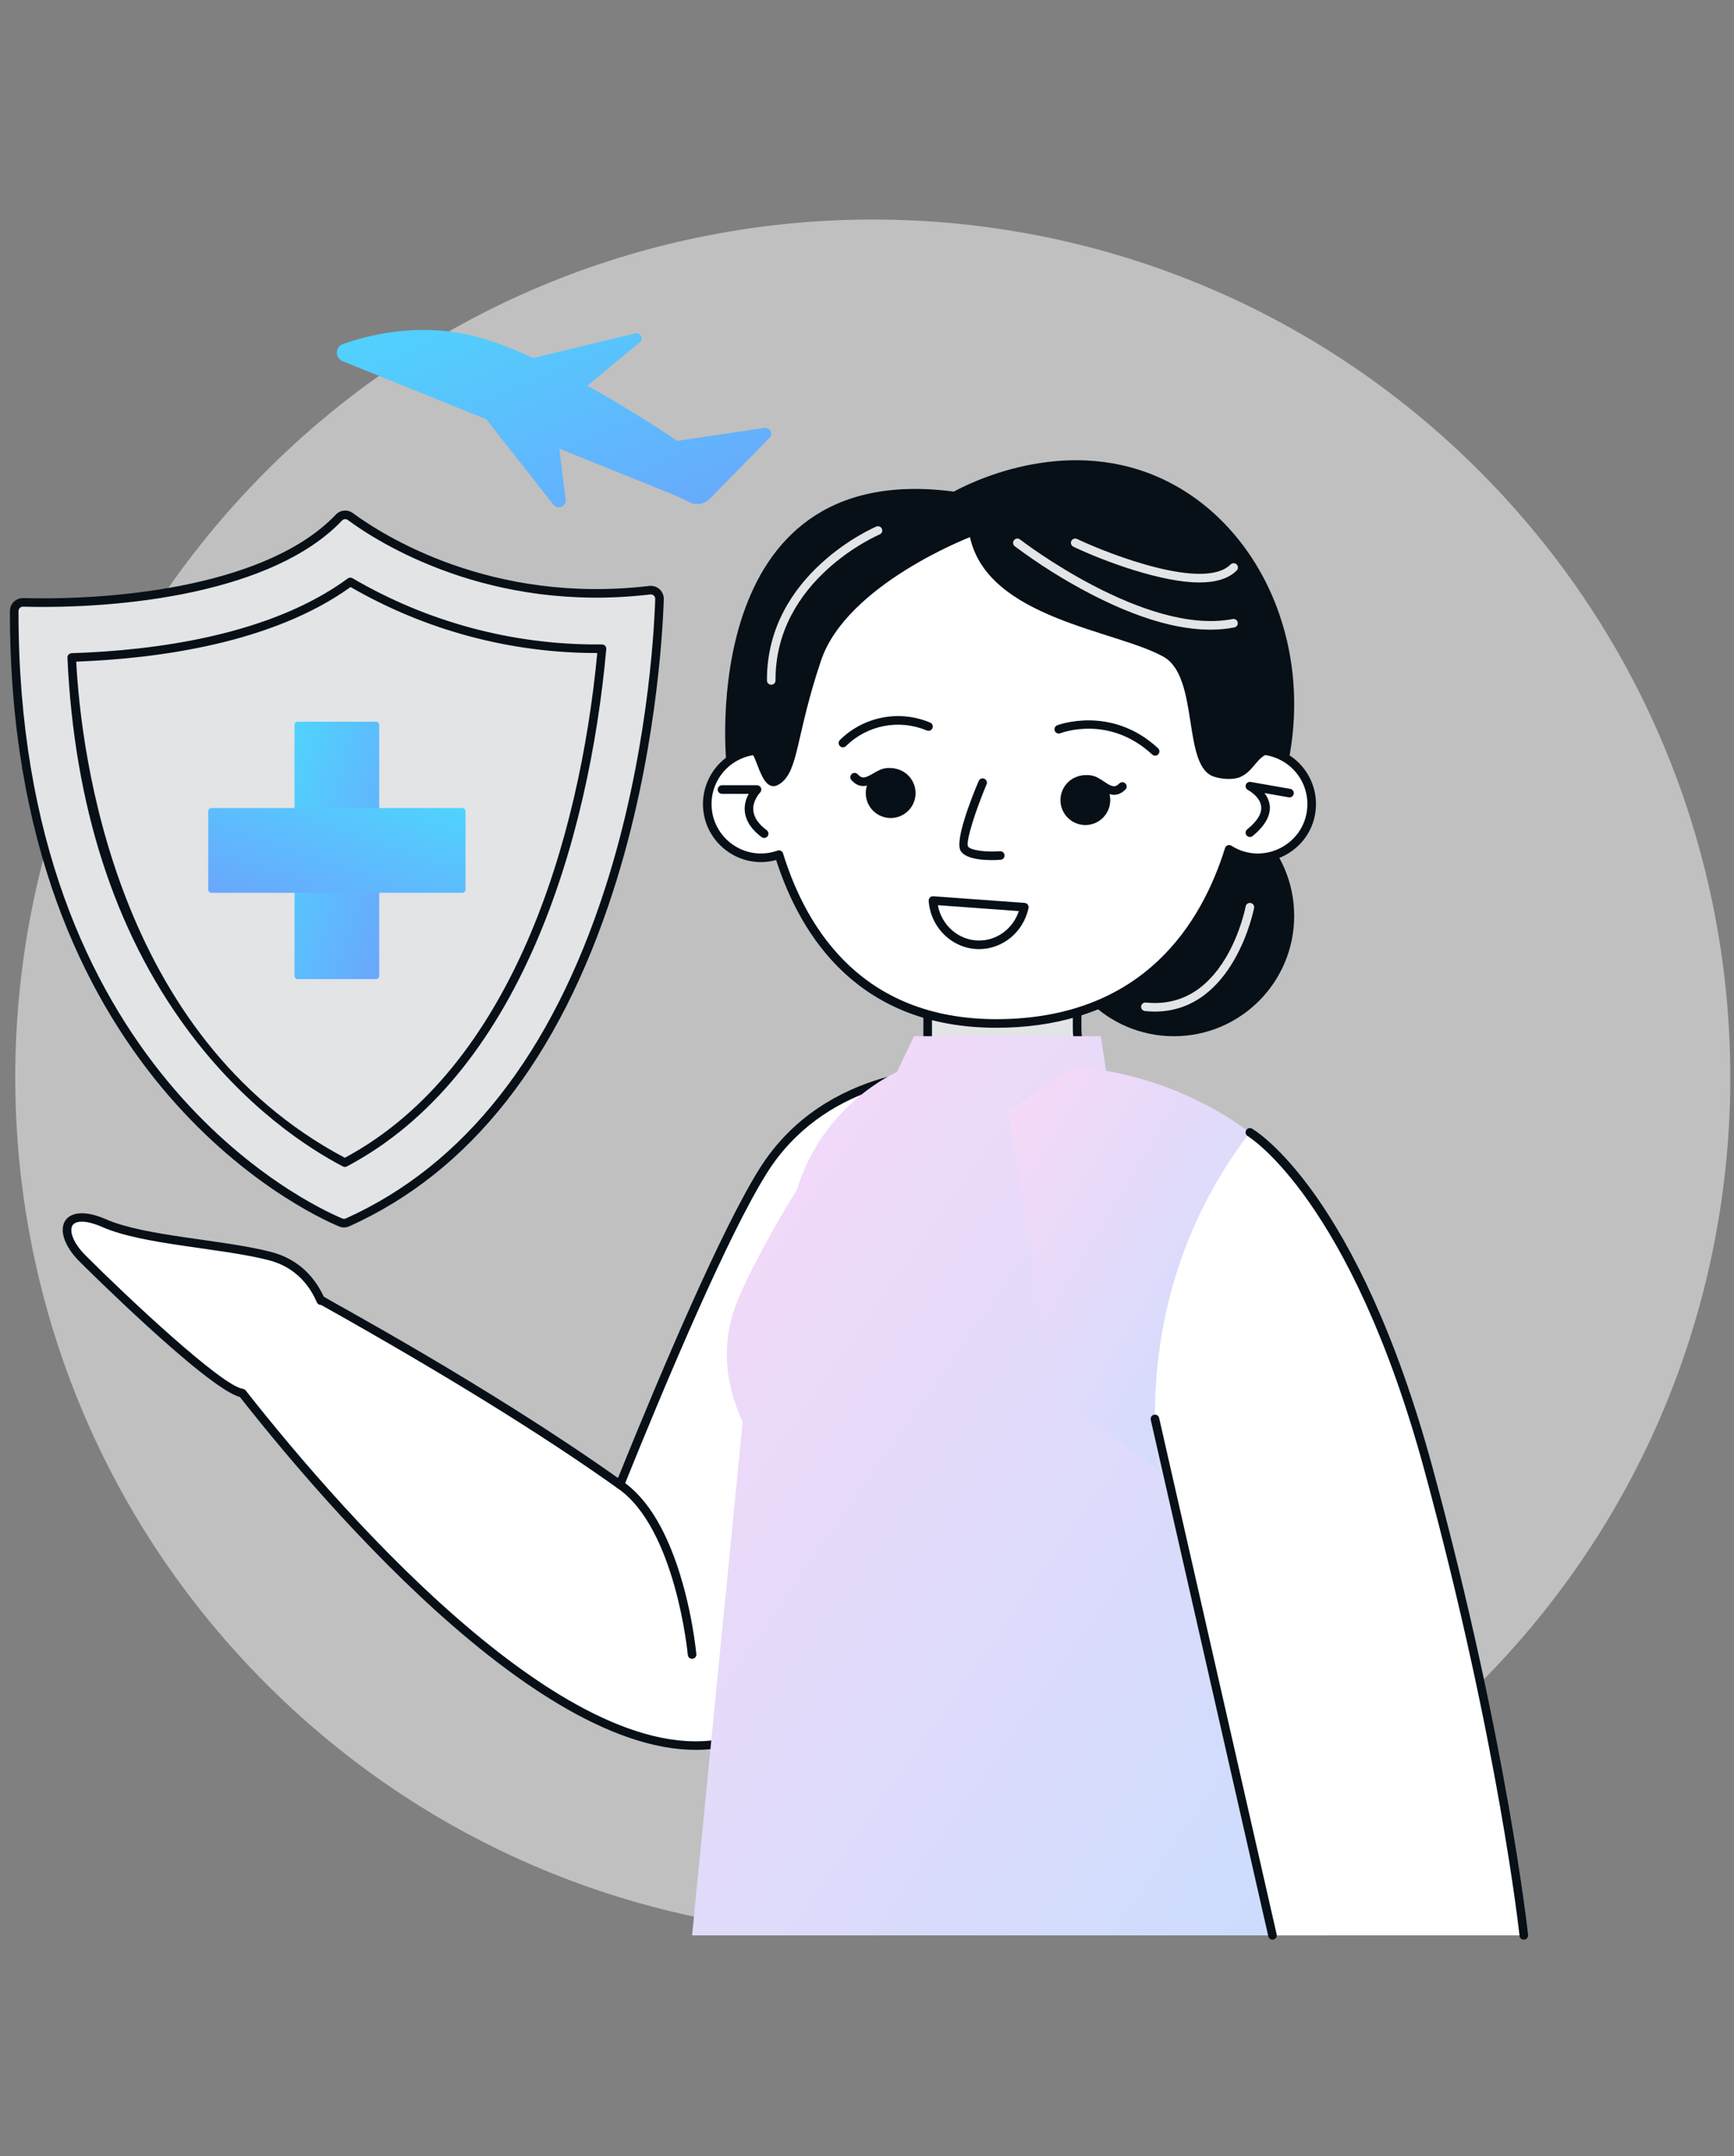 <svg width="247" height="307" viewBox="0 0 247 307" fill="none" xmlns="http://www.w3.org/2000/svg">
<rect x="0" y="0" width="247" height="307" fill="#808080" stroke="none"/>
<g clip-path="url(#clip0_431_12338)">
<path opacity="0.5" d="M37.95 239.781C-9.753 192.079 -9.753 114.737 37.95 67.035C85.653 19.332 162.994 19.332 210.696 67.035C258.399 114.737 258.399 192.079 210.696 239.781C162.994 287.484 85.653 287.484 37.95 239.781Z" fill="white"/>
<path d="M167.216 147.538C157.753 147.538 150.082 139.866 150.082 130.404C150.082 120.941 157.753 113.27 167.216 113.27C176.678 113.27 184.35 120.941 184.35 130.404C184.35 139.866 176.678 147.538 167.216 147.538Z" fill="#070F17"/>
<path d="M14.828 174.15C20.592 176.672 31.399 177.032 38.424 178.833C42.714 179.933 44.754 182.98 45.693 185.187L45.809 185.138C60.562 193.394 75.94 202.572 88.306 211.385C94.548 195.92 103.168 175.574 108.677 166.765C118.14 151.635 136.227 152.647 136.227 152.647L113.378 237.741C114.262 242.877 110.5 245.721 105.609 247.459C82.494 255.675 47.496 214.868 34.513 198.348C31.337 198.348 14.043 181.47 11.766 179.193C7.984 175.411 9.064 171.629 14.828 174.15Z" fill="white"/>
<path d="M105.814 248.035C107.61 247.396 112.377 245.701 113.754 241.526C114.137 240.313 114.222 239.026 114.003 237.772L136.817 152.806C136.841 152.718 136.844 152.626 136.828 152.537C136.811 152.447 136.775 152.363 136.722 152.289C136.669 152.215 136.6 152.155 136.52 152.111C136.44 152.067 136.352 152.042 136.261 152.037C136.077 152.03 117.703 151.181 108.16 166.441C102.718 175.143 94.269 195.013 88.03 210.44C68.979 196.954 46.704 185.083 46.103 184.602C45.014 182.232 42.842 179.336 38.576 178.242C31.583 176.449 20.716 176.058 15.073 173.591C8.867 170.873 6.907 175.197 11.335 179.625C11.518 179.809 29.427 197.676 34.171 198.902C49.224 218.026 83.013 256.137 105.814 248.035ZM135.433 153.247C111.749 241.455 112.741 237.64 112.777 237.845C113.605 242.654 110.021 245.242 105.406 246.883C83.309 254.734 49.549 216.492 34.994 197.971C34.895 197.846 34.752 197.765 34.595 197.743C31.613 197.342 18.218 184.782 12.198 178.762C10.323 176.887 9.846 175.169 10.343 174.441C10.745 173.85 12.071 173.611 14.584 174.71C20.403 177.256 31.357 177.652 38.273 179.425C42.265 180.448 44.206 183.254 45.132 185.426C45.182 185.542 45.267 185.64 45.375 185.707C45.483 185.773 45.608 185.804 45.735 185.796C63.13 195.538 77.333 204.314 87.952 211.883C88.027 211.936 88.114 211.972 88.205 211.987C88.296 212.002 88.389 211.997 88.478 211.971C88.566 211.945 88.648 211.9 88.716 211.838C88.785 211.776 88.838 211.699 88.873 211.614C95.12 196.138 103.716 175.851 109.195 167.09C117.262 154.192 131.938 153.276 135.433 153.247Z" fill="#080F17"/>
<path d="M105.536 225.883C111.763 174.373 116.896 162.513 121.707 158.053C123.208 156.662 125.816 155.157 127.677 154.317C129.003 153.726 130.13 152.765 130.922 151.55C131.714 150.334 132.139 148.915 132.144 147.464V126.374H153.431V146.424C153.431 150.531 155.879 154.205 159.619 155.905C165.713 158.674 171.248 162.652 175.405 167.432C179.998 172.712 183.454 179.591 187.023 203.703C189.539 220.704 191.866 244.606 190.806 273.907L100.746 274.297C101.686 262.076 103.166 245.489 105.536 225.883Z" fill="#E2E4E6"/>
<path d="M100.746 274.908C101.236 274.908 99.786 274.912 190.809 274.518C190.966 274.517 191.118 274.456 191.231 274.346C191.344 274.236 191.411 274.087 191.416 273.929C192.279 250.083 191.004 226.426 187.628 203.614C184.17 180.253 180.826 172.734 175.867 167.03C171.713 162.256 166.183 158.217 159.872 155.348C156.33 153.738 154.042 150.236 154.042 146.424V126.374C154.042 126.212 153.977 126.057 153.863 125.942C153.748 125.828 153.593 125.763 153.431 125.763H132.144C131.982 125.763 131.827 125.828 131.712 125.942C131.598 126.057 131.533 126.212 131.533 126.374V147.465C131.526 148.797 131.134 150.1 130.406 151.216C129.677 152.333 128.643 153.216 127.426 153.76C125.498 154.631 122.829 156.18 121.292 157.605C116.544 162.006 111.276 173.316 104.93 225.81C102.985 241.898 101.372 258.196 100.136 274.25C100.13 274.334 100.141 274.419 100.169 274.498C100.196 274.578 100.24 274.65 100.297 274.712C100.355 274.774 100.424 274.823 100.501 274.857C100.578 274.891 100.662 274.908 100.746 274.908ZM190.216 273.298L101.406 273.683C102.634 257.86 104.227 241.807 106.143 225.956C112.441 173.853 117.545 162.744 122.123 158.5C123.559 157.17 126.153 155.675 127.93 154.872C129.36 154.231 130.576 153.192 131.432 151.878C132.287 150.564 132.746 149.032 132.754 147.464V126.985H152.82V146.424C152.82 150.714 155.39 154.654 159.366 156.461C165.52 159.257 170.906 163.19 174.945 167.832C179.753 173.361 183.005 180.729 186.419 203.793C189.757 226.344 191.034 249.726 190.216 273.298Z" fill="#080F17"/>
<path d="M156.808 147.537H130.194L127.763 152.633C127.763 152.633 117.227 157.129 113.511 169.422C113.511 169.422 110.995 173.373 108.496 178.102C105.326 184.098 103.868 187.251 103.582 191.442C103.43 193.656 103.532 197.574 105.788 202.429C103.387 226.805 100.985 251.182 98.583 275.558H188.464C188.464 275.558 175.683 161.978 172.437 158.563C169.191 155.148 157.573 152.633 157.573 152.633L156.808 147.537Z" fill="url(#paint0_linear_431_12338)"/>
<path d="M153.431 153.347C160.17 153.988 171.694 156.163 181.62 164.739C187.3 169.645 190.295 174.78 191.797 177.406C205.833 201.949 216.324 270.648 217.059 275.559H181.26L153.431 153.347Z" fill="white"/>
<path d="M178.041 161.227C167.212 175.318 163.135 192.287 164.915 209.274L150.19 198.197L143.526 158.21L152.936 151.861C162.012 152.588 170.706 155.832 178.041 161.227Z" fill="url(#paint1_linear_431_12338)"/>
<path d="M108.4 106.822C108.4 106.415 108.413 106.331 108.43 105.413L108.436 105.408C109.179 86.963 124.359 72.236 142.986 72.236C161.613 72.236 176.791 86.961 177.536 105.404C177.537 105.407 177.539 105.41 177.54 105.413C177.558 106.355 177.571 106.149 177.567 106.998C178.684 106.755 179.841 106.766 180.953 107.029C182.065 107.292 183.104 107.801 183.994 108.519C184.884 109.236 185.602 110.144 186.095 111.175C186.588 112.206 186.844 113.334 186.844 114.477C186.844 120.533 180.144 124.156 175.084 120.931C171.606 132.08 163.216 145.229 142.986 145.71C122.889 146.188 114.477 133.077 110.957 121.685C105.946 123.464 100.745 119.732 100.745 114.477C100.745 113.472 100.943 112.476 101.328 111.547C101.712 110.619 102.276 109.775 102.987 109.064C103.698 108.353 104.542 107.789 105.471 107.405C106.399 107.02 107.395 106.822 108.4 106.822Z" fill="white"/>
<path d="M141.924 146.333C158.717 146.333 170.227 137.68 175.435 121.836C180.881 124.627 187.454 120.669 187.454 114.477C187.453 113.306 187.203 112.149 186.721 111.082C186.24 110.015 185.537 109.062 184.66 108.287C183.782 107.512 182.751 106.932 181.632 106.585C180.514 106.238 179.335 106.132 178.173 106.275C178.169 106.128 178.155 105.62 178.151 105.402C177.788 87.606 162.717 71.626 142.985 71.626C124.55 71.626 108.403 85.831 107.799 106.232C105.717 106.387 103.771 107.322 102.349 108.851C100.928 110.38 100.137 112.39 100.134 114.478C100.134 119.916 105.327 123.884 110.558 122.451C114.133 133.544 122.476 146.333 141.924 146.333ZM174.5 120.749C171.116 131.596 162.9 144.626 142.97 145.099C123.165 145.566 114.947 132.528 111.54 121.505C111.516 121.426 111.476 121.353 111.423 121.29C111.369 121.228 111.304 121.176 111.23 121.139C111.157 121.102 111.077 121.081 110.994 121.076C110.912 121.071 110.83 121.082 110.752 121.11C106.123 122.753 101.355 119.286 101.355 114.477C101.357 112.609 102.1 110.819 103.421 109.498C104.741 108.178 106.532 107.435 108.399 107.433C108.561 107.433 108.717 107.368 108.831 107.254C108.946 107.139 109.01 106.984 109.01 106.822C109.01 97.811 112.59 89.169 118.961 82.798C125.333 76.426 133.974 72.847 142.985 72.847C151.996 72.847 160.637 76.426 167.009 82.798C173.38 89.169 176.96 97.811 176.96 106.822C176.938 106.94 176.946 107.062 176.985 107.176C177.024 107.29 177.092 107.392 177.181 107.472C177.583 107.798 177.789 107.433 179.188 107.433C181.056 107.435 182.846 108.178 184.167 109.498C185.487 110.819 186.23 112.609 186.232 114.477C186.232 120.032 180.075 123.389 175.411 120.416C175.332 120.365 175.242 120.334 175.149 120.324C175.056 120.314 174.961 120.325 174.873 120.357C174.785 120.39 174.706 120.442 174.641 120.509C174.576 120.577 174.528 120.659 174.5 120.749Z" fill="#080F17"/>
<path d="M48.859 48.982C52.535 47.679 59.2 46.041 66.649 47.642C69.439 48.242 72.669 49.47 75.952 50.976L90.5 47.467C90.661 47.428 90.83 47.445 90.98 47.515C91.129 47.584 91.251 47.703 91.325 47.851C91.399 47.998 91.42 48.167 91.386 48.328C91.352 48.49 91.264 48.635 91.137 48.74L83.657 54.911C90.704 58.823 96.457 62.768 96.457 62.768L108.894 60.925C109.067 60.899 109.245 60.929 109.401 61.009C109.557 61.09 109.683 61.217 109.763 61.374C109.843 61.53 109.871 61.708 109.845 61.881C109.818 62.055 109.738 62.216 109.615 62.341L101.102 71.02C100.738 71.391 100.268 71.638 99.757 71.728C99.246 71.818 98.719 71.746 98.251 71.521C95.644 70.271 98.89 71.638 79.669 63.881L80.574 71.133C80.601 71.346 80.557 71.562 80.449 71.748C80.341 71.934 80.175 72.079 79.977 72.162C79.779 72.244 79.559 72.26 79.352 72.205C79.144 72.151 78.96 72.031 78.827 71.862L69.256 59.68L48.801 51.426C48.555 51.327 48.344 51.155 48.198 50.933C48.052 50.711 47.977 50.45 47.983 50.184C47.989 49.918 48.077 49.661 48.233 49.446C48.389 49.231 48.608 49.069 48.859 48.982Z" fill="url(#paint2_linear_431_12338)"/>
<path d="M49.906 73.546C53.706 76.352 69.55 86.746 92.541 84.032C92.72 84.01 92.901 84.026 93.072 84.08C93.244 84.134 93.401 84.225 93.534 84.345C93.667 84.466 93.773 84.614 93.843 84.78C93.913 84.945 93.947 85.124 93.942 85.303C93.612 95.461 89.955 155.854 49.513 174.041C49.357 174.111 49.188 174.148 49.018 174.15C48.847 174.152 48.678 174.119 48.52 174.053C43.449 171.925 1.935 152.503 2.026 87.006C2.026 86.841 2.059 86.677 2.124 86.525C2.188 86.372 2.283 86.234 2.401 86.118C2.52 86.003 2.66 85.912 2.814 85.852C2.968 85.791 3.133 85.762 3.299 85.766C9.48 85.928 36.668 85.91 48.286 73.685C48.493 73.468 48.772 73.335 49.07 73.309C49.368 73.284 49.665 73.368 49.906 73.546Z" fill="#E2E4E6"/>
<path d="M49.764 174.597C66.986 166.853 79.632 150.788 87.351 126.848C93.391 108.118 94.39 90.329 94.553 85.323C94.561 85.055 94.511 84.789 94.406 84.543C94.302 84.297 94.145 84.076 93.948 83.895C93.75 83.715 93.515 83.58 93.26 83.499C93.005 83.418 92.736 83.393 92.47 83.426C69.945 86.085 54.474 76.16 50.269 73.055C49.908 72.788 49.463 72.663 49.017 72.701C48.57 72.74 48.153 72.939 47.843 73.264C38.313 83.292 17.054 85.516 3.314 85.155C3.067 85.149 2.821 85.192 2.591 85.282C2.361 85.372 2.151 85.507 1.974 85.68C1.797 85.852 1.657 86.058 1.561 86.286C1.464 86.513 1.415 86.758 1.415 87.005C1.323 153.003 43.477 172.599 48.283 174.617C48.518 174.715 48.771 174.764 49.026 174.761C49.281 174.758 49.532 174.702 49.764 174.597ZM93.332 85.284C93.171 90.249 92.179 107.895 86.189 126.474C78.58 150.07 66.156 165.887 49.263 173.483C49.183 173.519 49.097 173.538 49.01 173.54C48.923 173.541 48.837 173.524 48.756 173.49C44.026 171.506 2.546 152.214 2.636 87.007C2.636 86.923 2.653 86.84 2.686 86.762C2.719 86.685 2.767 86.615 2.827 86.556C2.887 86.497 2.958 86.451 3.036 86.42C3.115 86.389 3.198 86.374 3.282 86.376C17.514 86.75 38.934 84.411 48.729 74.105C49.09 73.725 49.604 74.037 49.543 74.037C53.839 77.21 69.644 87.35 92.614 84.639C92.705 84.626 92.797 84.634 92.885 84.661C92.973 84.688 93.053 84.734 93.122 84.795C93.19 84.857 93.244 84.932 93.281 85.016C93.317 85.101 93.334 85.192 93.332 85.284Z" fill="#080F17"/>
<path d="M49.121 165.537C73.458 152.683 83.288 119.573 85.751 92.365C72.736 92.481 60.209 88.922 49.901 82.852C38.669 91.107 21.867 93.235 10.216 93.615C12.446 142.335 39.892 160.713 49.121 165.537Z" fill="#E2E4E6"/>
<path d="M49.407 166.077C73.95 153.115 83.875 119.858 86.36 92.421C86.368 92.335 86.357 92.25 86.33 92.169C86.302 92.088 86.258 92.014 86.201 91.951C85.994 91.727 85.781 91.754 85.141 91.757C72.865 91.785 60.805 88.529 50.211 82.326C50.108 82.266 49.989 82.237 49.87 82.243C49.75 82.249 49.635 82.29 49.539 82.361C38.523 90.457 22.064 92.618 10.196 93.004C10.115 93.007 10.036 93.026 9.962 93.059C9.888 93.093 9.822 93.141 9.767 93.2C9.713 93.26 9.67 93.33 9.642 93.406C9.614 93.481 9.602 93.562 9.606 93.643C10.568 114.655 16.269 132.404 26.551 146.399C34.887 157.743 44.093 163.598 48.838 166.078C48.926 166.124 49.023 166.148 49.122 166.148C49.222 166.148 49.319 166.123 49.407 166.077ZM85.081 92.978C82.554 119.6 72.904 152.074 49.12 164.846C16.347 147.499 11.539 107.195 10.857 94.204C22.729 93.76 38.869 91.529 49.938 83.581C60.62 89.753 72.744 92.995 85.081 92.978Z" fill="#080F17"/>
<path d="M42.412 102.756H53.554C53.809 102.756 54.015 102.962 54.015 103.216V138.948C54.015 139.202 53.809 139.408 53.554 139.408H42.412C42.158 139.408 41.952 139.202 41.952 138.948V103.216C41.952 102.962 42.158 102.756 42.412 102.756Z" fill="url(#paint3_linear_431_12338)"/>
<path d="M66.31 115.511V126.653C66.31 126.907 66.103 127.114 65.849 127.114H30.118C29.864 127.114 29.658 126.907 29.658 126.653V115.511C29.658 115.257 29.864 115.051 30.118 115.051H65.849C66.103 115.051 66.31 115.257 66.31 115.511Z" fill="url(#paint4_linear_431_12338)"/>
<path d="M183.647 107.821C182.962 107.424 181.984 107.018 180.944 107.236C178.983 107.647 178.627 109.899 176.486 110.703C176.486 110.703 175.058 111.239 172.951 110.59C168.329 109.168 170.905 96.403 165.723 93.502C158.969 89.719 140.732 88.098 138.165 76.48C138.165 76.48 120.603 83.225 116.956 94.037C113.308 104.849 113.805 109.737 111.103 111.594C108.4 113.45 107.875 107.123 106.759 106.999C105.643 106.876 103.466 108.625 103.466 108.625C103.466 108.625 98.99 65.133 135.869 69.996C137.766 68.968 151.199 61.959 164.869 67.879C178.594 73.823 186.894 90.347 183.647 107.821ZM98.584 236.182C98.669 236.182 98.753 236.165 98.831 236.13C98.909 236.096 98.978 236.046 99.035 235.984C99.093 235.921 99.136 235.847 99.164 235.767C99.191 235.686 99.201 235.601 99.193 235.516C98.823 232.139 98.179 228.797 97.266 225.524C95.247 218.335 92.349 213.409 88.652 210.881C88.586 210.833 88.511 210.799 88.431 210.78C88.352 210.762 88.269 210.759 88.189 210.773C88.108 210.787 88.031 210.817 87.962 210.861C87.894 210.905 87.834 210.963 87.788 211.03C87.742 211.097 87.71 211.173 87.694 211.254C87.677 211.334 87.677 211.416 87.694 211.496C87.71 211.576 87.742 211.652 87.788 211.72C87.834 211.787 87.894 211.845 87.962 211.889C96.244 217.552 97.96 235.446 97.977 235.626C97.99 235.778 98.06 235.919 98.173 236.022C98.285 236.125 98.432 236.182 98.584 236.182Z" fill="#070F17"/>
<path d="M109.858 97.496H109.861C110.023 97.495 110.178 97.43 110.292 97.315C110.406 97.2 110.469 97.044 110.469 96.882C110.4 82.459 125.148 76.16 125.296 76.099C125.446 76.037 125.565 75.918 125.627 75.768C125.689 75.618 125.689 75.45 125.627 75.3C125.565 75.151 125.446 75.032 125.296 74.97C125.146 74.908 124.978 74.908 124.829 74.97C124.672 75.035 109.174 81.635 109.247 96.888C109.248 97.05 109.313 97.204 109.427 97.318C109.542 97.432 109.697 97.496 109.858 97.496ZM175.839 89.331C175.995 89.297 176.132 89.203 176.219 89.069C176.307 88.936 176.339 88.773 176.308 88.616C176.277 88.46 176.186 88.321 176.054 88.231C175.923 88.14 175.761 88.105 175.603 88.133C163.194 90.572 145.473 76.946 145.295 76.808C145.167 76.709 145.005 76.664 144.844 76.684C144.683 76.705 144.537 76.788 144.438 76.916C144.338 77.044 144.294 77.206 144.314 77.367C144.334 77.527 144.417 77.674 144.545 77.773C147.92 80.297 151.492 82.547 155.226 84.5C161.3 87.664 169.118 90.653 175.839 89.331ZM170.827 82.933C173.239 82.933 175.021 82.367 176.153 81.235C176.211 81.178 176.257 81.111 176.288 81.037C176.32 80.962 176.336 80.882 176.337 80.802C176.337 80.721 176.322 80.641 176.291 80.566C176.26 80.491 176.215 80.423 176.158 80.366C176.101 80.309 176.033 80.264 175.958 80.233C175.883 80.203 175.803 80.187 175.723 80.187C175.642 80.188 175.562 80.204 175.487 80.236C175.413 80.267 175.346 80.313 175.289 80.371C171.551 84.11 158.237 79.017 153.423 76.739C153.35 76.704 153.271 76.683 153.191 76.679C153.11 76.675 153.03 76.686 152.954 76.713C152.878 76.74 152.808 76.782 152.749 76.836C152.689 76.89 152.64 76.955 152.606 77.028C152.571 77.1 152.552 77.179 152.548 77.26C152.544 77.34 152.556 77.421 152.583 77.496C152.611 77.572 152.653 77.642 152.707 77.701C152.762 77.761 152.827 77.809 152.9 77.843C157.582 80.059 165.579 82.933 170.827 82.933ZM164.486 144.029C175.768 144.029 178.612 129.43 178.641 129.277C178.671 129.118 178.636 128.953 178.544 128.819C178.452 128.686 178.311 128.594 178.152 128.565C177.993 128.535 177.828 128.57 177.695 128.662C177.561 128.753 177.47 128.894 177.44 129.053C177.433 129.091 176.711 132.865 174.568 136.426C171.758 141.094 167.941 143.218 163.219 142.742C163.14 142.734 163.059 142.742 162.982 142.765C162.905 142.788 162.834 142.826 162.772 142.877C162.709 142.927 162.658 142.99 162.62 143.06C162.582 143.131 162.558 143.208 162.55 143.288C162.542 143.368 162.55 143.449 162.573 143.526C162.596 143.602 162.634 143.674 162.685 143.736C162.735 143.798 162.798 143.85 162.869 143.888C162.939 143.926 163.017 143.949 163.096 143.957C163.558 144.004 164.022 144.028 164.486 144.029Z" fill="#E2E4E6"/>
<path d="M164.546 107.595C164.669 107.594 164.788 107.557 164.889 107.488C164.99 107.418 165.068 107.32 165.113 107.206C165.158 107.092 165.167 106.967 165.14 106.848C165.113 106.728 165.051 106.62 164.961 106.536C158.28 100.346 150.662 103.238 150.586 103.268C150.437 103.329 150.319 103.446 150.256 103.593C150.193 103.741 150.19 103.907 150.249 104.056C150.307 104.206 150.422 104.326 150.569 104.391C150.715 104.457 150.881 104.462 151.031 104.406C151.314 104.296 158.027 101.777 164.131 107.432C164.244 107.536 164.392 107.595 164.546 107.595ZM160.301 112.425C160.359 112.369 160.406 112.302 160.439 112.228C160.471 112.154 160.489 112.074 160.49 111.993C160.491 111.912 160.477 111.831 160.447 111.756C160.417 111.681 160.372 111.613 160.315 111.555C160.258 111.497 160.191 111.451 160.116 111.42C160.042 111.388 159.961 111.372 159.88 111.372C159.799 111.372 159.719 111.388 159.645 111.419C159.57 111.45 159.502 111.496 159.445 111.553C158.784 112.203 158.341 112.003 157.245 111.269C156.936 111.053 156.613 110.856 156.279 110.681C154.733 109.916 153.131 110.76 153.064 110.796C152.921 110.872 152.814 111.002 152.767 111.157C152.72 111.312 152.737 111.48 152.813 111.623C152.889 111.766 153.019 111.872 153.174 111.919C153.329 111.966 153.497 111.95 153.64 111.873C153.579 111.873 154.776 111.301 155.737 111.776C156.926 112.364 158.517 114.177 160.301 112.425Z" fill="#070F17"/>
<path d="M154.604 117.469C152.645 117.469 151.057 115.881 151.057 113.923C151.057 111.964 152.645 110.376 154.604 110.376C156.563 110.376 158.15 111.964 158.15 113.923C158.15 115.881 156.563 117.469 154.604 117.469Z" fill="#070F17"/>
<path d="M120.068 106.405C120.229 106.405 120.383 106.341 120.497 106.228C121.984 104.761 123.872 103.766 125.923 103.371C127.975 102.976 130.097 103.197 132.023 104.007C132.172 104.07 132.34 104.071 132.49 104.009C132.64 103.948 132.76 103.83 132.822 103.681C132.885 103.531 132.886 103.363 132.825 103.213C132.764 103.063 132.645 102.944 132.496 102.881C130.348 101.977 127.98 101.73 125.692 102.171C123.403 102.613 121.297 103.722 119.639 105.359C119.552 105.444 119.494 105.553 119.469 105.672C119.445 105.791 119.457 105.914 119.503 106.026C119.549 106.138 119.627 106.234 119.728 106.301C119.828 106.369 119.947 106.405 120.068 106.405ZM125.877 110.71C126.878 110.291 127.954 110.932 127.964 110.939C128.102 111.018 128.265 111.041 128.419 111.002C128.573 110.963 128.705 110.866 128.789 110.731C128.872 110.596 128.9 110.434 128.866 110.279C128.832 110.124 128.739 109.988 128.607 109.9C128.542 109.86 126.996 108.917 125.405 109.584C125.061 109.737 124.727 109.912 124.405 110.109C123.264 110.773 122.81 110.944 122.191 110.254C122.138 110.194 122.073 110.144 122 110.109C121.928 110.074 121.849 110.054 121.769 110.049C121.688 110.044 121.608 110.056 121.532 110.082C121.456 110.109 121.386 110.15 121.326 110.204C121.266 110.258 121.217 110.323 121.182 110.396C121.148 110.469 121.128 110.548 121.124 110.628C121.12 110.709 121.132 110.789 121.159 110.865C121.186 110.941 121.228 111.01 121.282 111.07C122.959 112.939 124.677 111.212 125.877 110.71Z" fill="#070F17"/>
<path d="M126.872 116.47C124.914 116.47 123.326 114.882 123.326 112.923C123.326 110.965 124.914 109.377 126.872 109.377C128.831 109.377 130.419 110.965 130.419 112.923C130.419 114.882 128.831 116.47 126.872 116.47Z" fill="#070F17"/>
<path d="M142.541 122.417C142.701 122.402 142.848 122.325 142.951 122.203C143.054 122.081 143.105 121.923 143.093 121.763C143.081 121.604 143.007 121.455 142.887 121.35C142.766 121.244 142.61 121.19 142.45 121.199C140.545 121.341 138.255 121.101 137.884 120.514C137.545 119.797 138.98 115.356 140.537 111.661C140.596 111.513 140.595 111.347 140.533 111.199C140.472 111.051 140.354 110.934 140.207 110.872C140.059 110.81 139.893 110.808 139.745 110.867C139.596 110.926 139.476 111.041 139.411 111.187C138.345 113.717 135.961 119.754 136.851 121.166C137.704 122.52 140.953 122.537 142.541 122.417Z" fill="#070F17"/>
<path d="M178.041 119.171C178.181 119.171 178.316 119.123 178.424 119.036C180.557 117.314 181.771 115.094 180.124 112.919L183.587 113.525C183.745 113.55 183.906 113.511 184.037 113.418C184.167 113.325 184.255 113.184 184.283 113.027C184.311 112.869 184.275 112.707 184.184 112.575C184.093 112.443 183.954 112.352 183.797 112.322L178.146 111.333C178.002 111.307 177.854 111.335 177.728 111.41C177.603 111.484 177.508 111.602 177.462 111.74C177.415 111.879 177.42 112.029 177.475 112.165C177.53 112.3 177.632 112.411 177.762 112.478C177.778 112.486 179.507 113.399 179.652 114.844C179.752 115.845 179.081 116.935 177.657 118.085C177.559 118.164 177.487 118.272 177.453 118.394C177.418 118.515 177.422 118.645 177.464 118.764C177.506 118.883 177.585 118.986 177.688 119.059C177.791 119.132 177.915 119.171 178.041 119.171ZM108.851 119.306C108.98 119.306 109.105 119.266 109.209 119.191C109.313 119.116 109.391 119.009 109.432 118.887C109.472 118.765 109.473 118.634 109.434 118.511C109.395 118.389 109.319 118.281 109.216 118.205C108.025 117.322 107.382 116.368 107.305 115.37C107.195 113.956 108.262 112.855 108.272 112.844C108.357 112.758 108.414 112.65 108.437 112.531C108.46 112.413 108.447 112.291 108.401 112.18C108.355 112.069 108.277 111.974 108.177 111.907C108.077 111.84 107.959 111.804 107.839 111.803H102.84C102.678 111.803 102.523 111.868 102.408 111.982C102.294 112.097 102.229 112.252 102.229 112.414C102.229 112.576 102.294 112.731 102.408 112.846C102.523 112.96 102.678 113.025 102.84 113.025H106.654C105.567 115.005 105.912 117.275 108.488 119.186C108.593 119.264 108.72 119.306 108.851 119.306ZM139.461 135.135C142.838 135.135 145.793 132.69 146.506 129.29C146.524 129.205 146.523 129.117 146.504 129.032C146.485 128.947 146.448 128.867 146.396 128.797C146.343 128.728 146.277 128.67 146.2 128.629C146.124 128.587 146.039 128.562 145.952 128.556L132.942 127.61C132.855 127.604 132.768 127.616 132.686 127.647C132.604 127.677 132.53 127.725 132.468 127.786C132.406 127.848 132.358 127.922 132.327 128.003C132.296 128.085 132.283 128.172 132.288 128.259C132.539 132.101 135.702 135.135 139.461 135.135ZM145.127 129.721C144.303 132.219 141.991 133.956 139.389 133.913C136.531 133.878 134.105 131.72 133.593 128.882L145.127 129.721ZM217.059 276.169C217.144 276.169 217.229 276.151 217.307 276.116C217.386 276.081 217.456 276.03 217.513 275.966C217.57 275.903 217.614 275.828 217.64 275.746C217.667 275.665 217.676 275.579 217.667 275.493C217.638 275.225 214.702 248.156 204.104 209.114C193.453 169.877 178.96 161.055 178.348 160.699C178.279 160.658 178.202 160.632 178.123 160.621C178.043 160.61 177.962 160.615 177.885 160.636C177.807 160.656 177.734 160.692 177.671 160.74C177.607 160.789 177.553 160.85 177.513 160.919C177.472 160.988 177.446 161.065 177.435 161.144C177.424 161.224 177.429 161.305 177.45 161.382C177.47 161.46 177.506 161.533 177.555 161.596C177.603 161.66 177.664 161.714 177.733 161.754C177.938 161.876 192.452 170.854 202.925 209.433C213.498 248.382 216.423 275.354 216.452 275.622C216.467 275.772 216.538 275.911 216.65 276.012C216.762 276.113 216.908 276.168 217.059 276.169ZM181.26 276.169C181.351 276.169 181.442 276.148 181.524 276.108C181.607 276.068 181.68 276.01 181.737 275.939C181.794 275.867 181.834 275.783 181.855 275.694C181.875 275.605 181.875 275.512 181.855 275.422L165.11 201.883C165.072 201.727 164.975 201.592 164.838 201.508C164.702 201.423 164.538 201.396 164.381 201.431C164.225 201.467 164.088 201.563 164.002 201.698C163.916 201.833 163.886 201.997 163.919 202.154L180.665 275.693C180.695 275.828 180.771 275.949 180.879 276.035C180.987 276.121 181.121 276.168 181.26 276.169Z" fill="#070F17"/>
</g>
<defs>
<linearGradient id="paint0_linear_431_12338" x1="199.699" y1="291.561" x2="49.187" y2="185.889" gradientUnits="userSpaceOnUse">
<stop stop-color="#C4DDFE"/>
<stop offset="1" stop-color="#FED8F7"/>
</linearGradient>
<linearGradient id="paint1_linear_431_12338" x1="182.355" y1="216.451" x2="118.974" y2="178.347" gradientUnits="userSpaceOnUse">
<stop stop-color="#C4DDFE"/>
<stop offset="1" stop-color="#FED8F7"/>
</linearGradient>
<linearGradient id="paint2_linear_431_12338" x1="117.588" y1="75.394" x2="95.493" y2="21.269" gradientUnits="userSpaceOnUse">
<stop stop-color="#6DA1FC"/>
<stop offset="1" stop-color="#4CD9FE"/>
</linearGradient>
<linearGradient id="paint3_linear_431_12338" x1="55.523" y1="143.989" x2="28.313" y2="135.035" gradientUnits="userSpaceOnUse">
<stop stop-color="#6DA1FC"/>
<stop offset="1" stop-color="#4CD9FE"/>
</linearGradient>
<linearGradient id="paint4_linear_431_12338" x1="25.076" y1="128.621" x2="34.031" y2="101.412" gradientUnits="userSpaceOnUse">
<stop stop-color="#6DA1FC"/>
<stop offset="1" stop-color="#4CD9FE"/>
</linearGradient>
<clipPath id="clip0_431_12338">
<rect width="246.793" height="305.375" fill="white" transform="matrix(-1 0 0 1 246.793 0.949)"/>
</clipPath>
</defs>
</svg>

